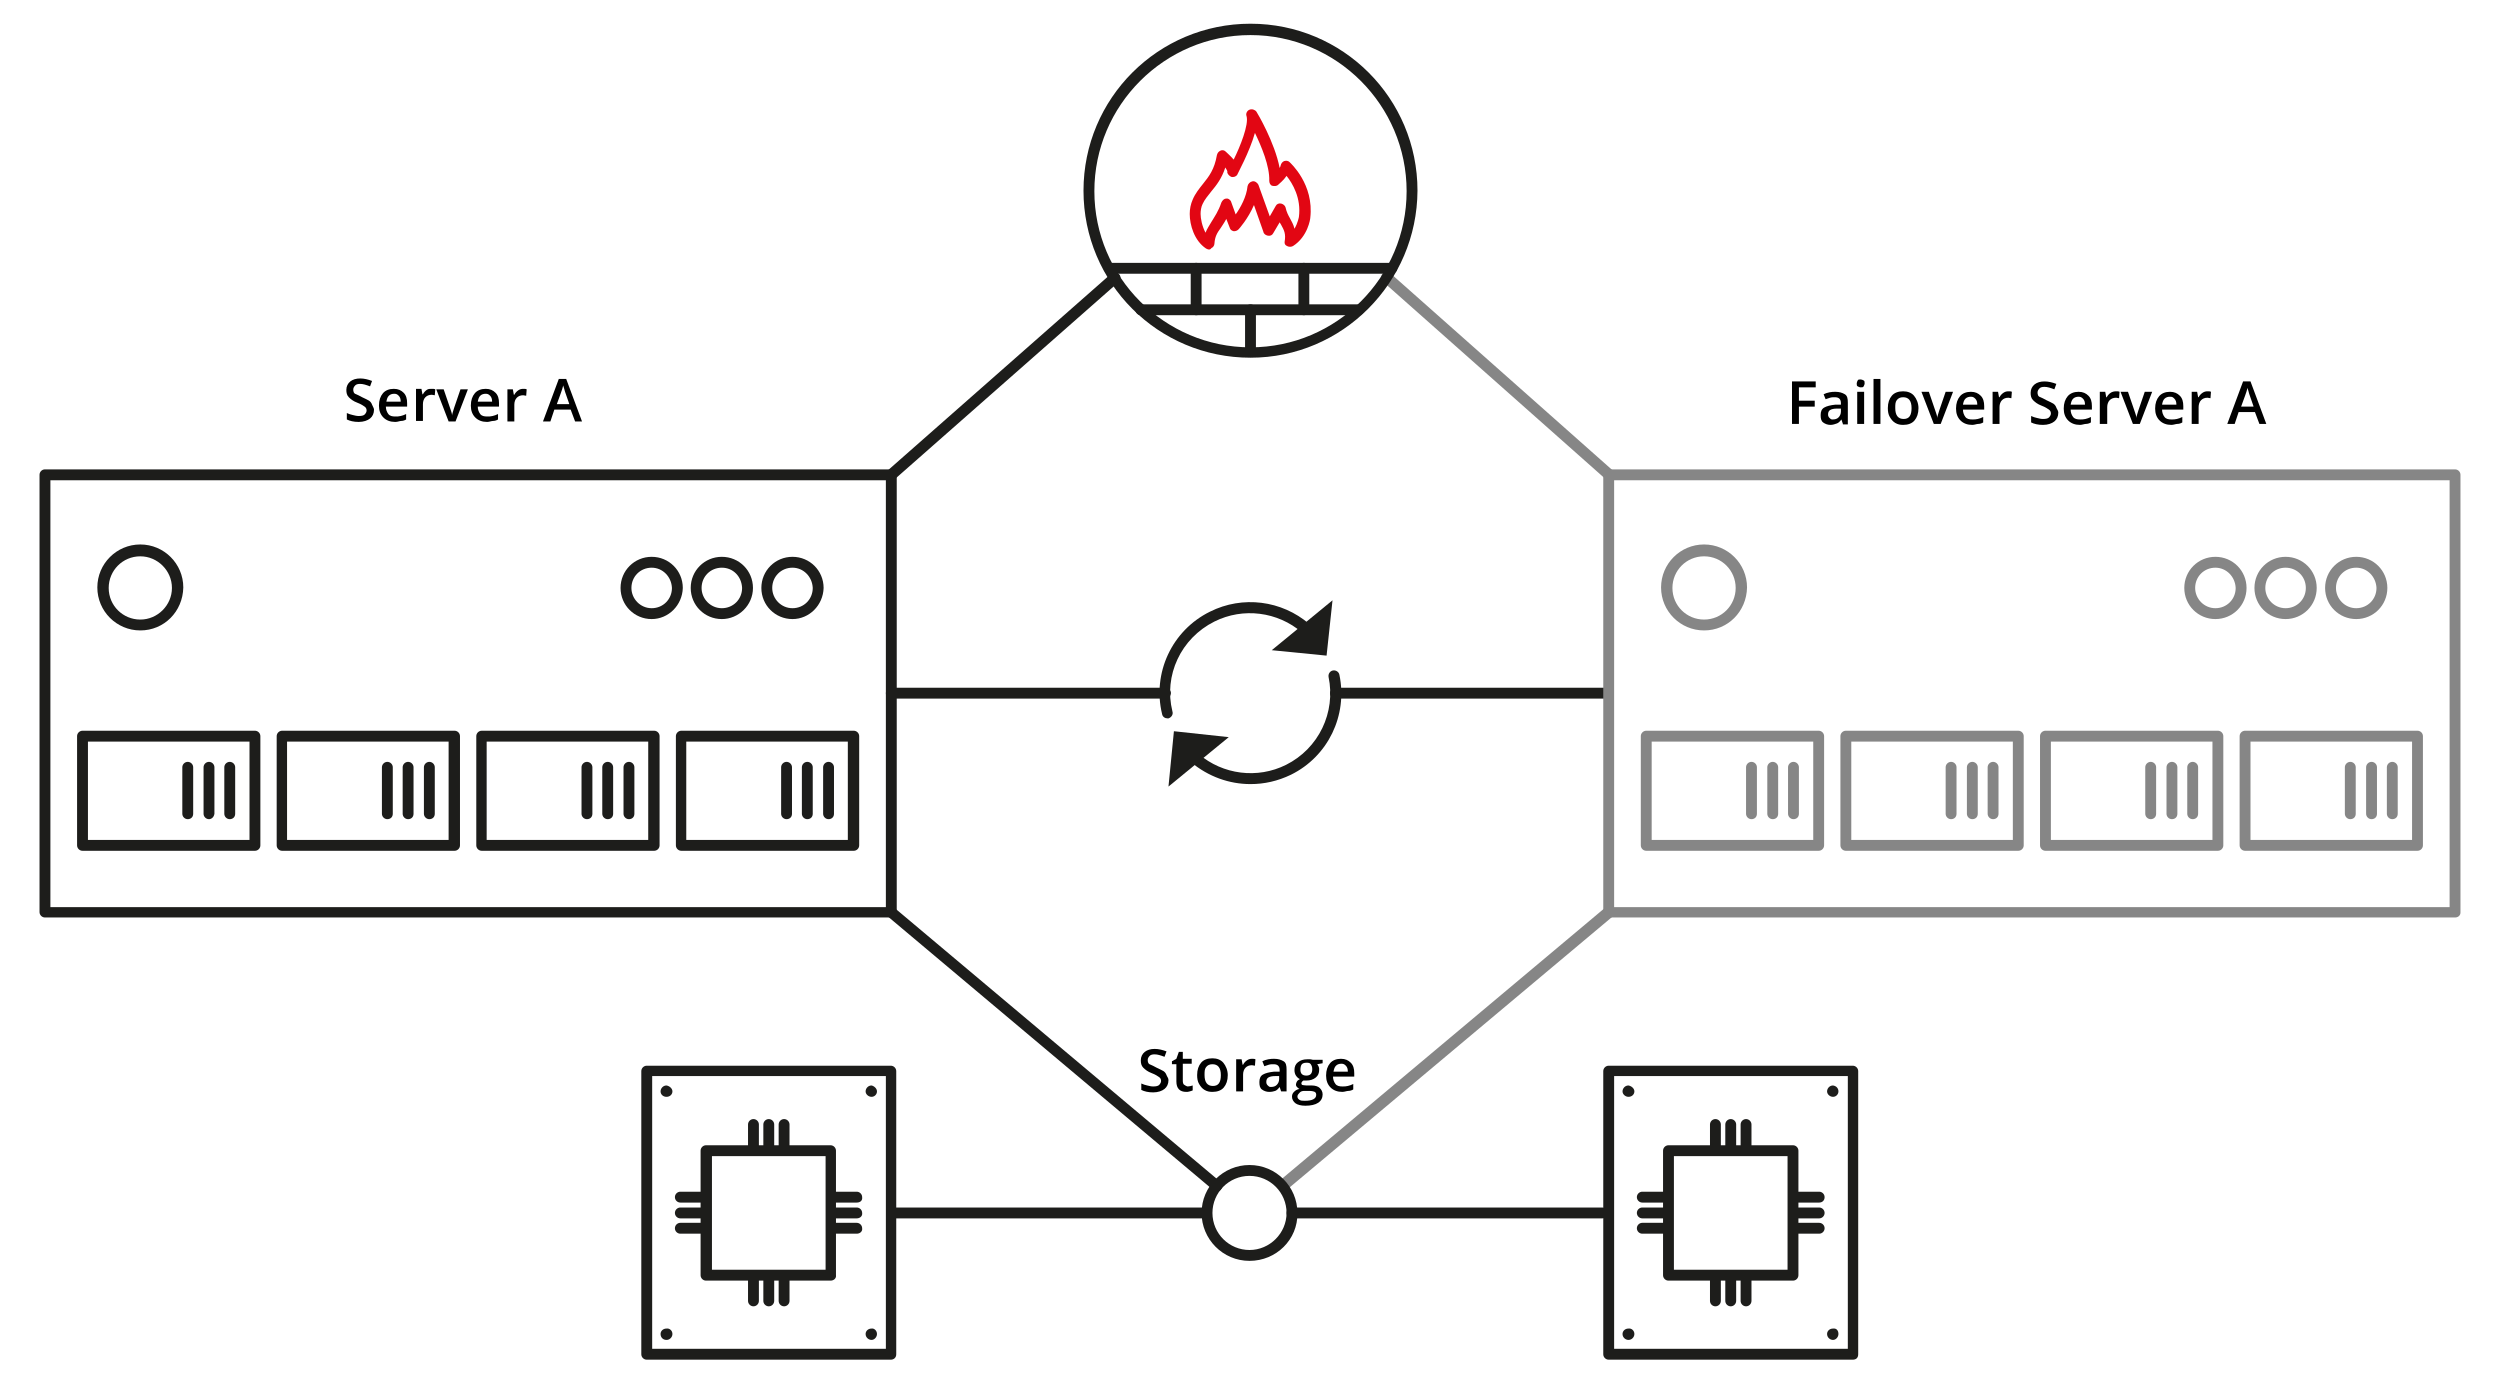 <?xml version="1.0" encoding="utf-8"?>
<!-- Generator: Adobe Illustrator 22.0.0, SVG Export Plug-In . SVG Version: 6.00 Build 0)  -->
<svg version="1.1" id="Ebene_1" xmlns="http://www.w3.org/2000/svg" xmlns:xlink="http://www.w3.org/1999/xlink" x="0px" y="0px"
	 viewBox="0 0 506 280.1" style="enable-background:new 0 0 506 280.1;" xml:space="preserve">
<style type="text/css">
	.st0{fill:#868686;}
	.st1{fill:#1D1D1B;}
	.st2{fill:#E20613;}
	.st3{fill:none;}
	.st4{enable-background:new    ;}
</style>
<g>
	<g>
		<path class="st0" d="M476.9,125.3c-3.5,0-6.3-2.8-6.3-6.3s2.8-6.3,6.3-6.3s6.3,2.8,6.3,6.3C483.2,122.5,480.4,125.3,476.9,125.3
			 M476.9,114.9c-2.3,0-4.1,1.8-4.1,4.1c0,2.2,1.8,4.1,4.1,4.1c2.3,0,4.1-1.8,4.1-4.1C480.9,116.7,479.1,114.9,476.9,114.9"/>
	</g>
	<g>
		<path class="st0" d="M480,165.8c-0.6,0-1.1-0.5-1.1-1.1v-9.4c0-0.6,0.5-1.1,1.1-1.1s1.1,0.5,1.1,1.1v9.4
			C481.1,165.4,480.6,165.8,480,165.8"/>
	</g>
	<g>
		<path class="st0" d="M475.7,165.8c-0.6,0-1.1-0.5-1.1-1.1v-9.4c0-0.6,0.5-1.1,1.1-1.1s1.1,0.5,1.1,1.1v9.4
			C476.8,165.4,476.3,165.8,475.7,165.8"/>
	</g>
	<g>
		<path class="st0" d="M484.2,165.8c-0.6,0-1.1-0.5-1.1-1.1v-9.4c0-0.6,0.5-1.1,1.1-1.1s1.1,0.5,1.1,1.1v9.4
			C485.3,165.4,484.8,165.8,484.2,165.8"/>
	</g>
	<g>
		<path class="st0" d="M325.6,97.2c-0.3,0-0.5-0.1-0.7-0.3l-45-39.9c-0.4-0.4-0.5-1.1-0.1-1.6c0.4-0.4,1.1-0.5,1.6-0.1l45,39.9
			c0.4,0.4,0.5,1.1,0.1,1.6C326.2,97,326,97.2,325.6,97.2"/>
	</g>
	<g>
		<path class="st1" d="M180.4,97.2c-0.3,0-0.6-0.1-0.8-0.4c-0.4-0.4-0.4-1.1,0.1-1.6l45.2-39.8c0.4-0.4,1.1-0.4,1.6,0.1
			c0.4,0.4,0.4,1.1-0.1,1.6l-45.2,39.8C180.9,97.1,180.6,97.2,180.4,97.2"/>
	</g>
	<g>
		<path class="st1" d="M253.1,72.4c-18.7,0-33.8-15.1-33.8-33.8s15.1-33.8,33.8-33.8s33.8,15.1,33.8,33.8
			C286.8,57.2,271.7,72.4,253.1,72.4 M253.1,7.1c-17.4,0-31.6,14.2-31.6,31.6s14.2,31.6,31.6,31.6s31.6-14.2,31.6-31.6
			S270.5,7.1,253.1,7.1"/>
	</g>
	<g>
		<path class="st2" d="M244.7,50.5c-0.2,0-0.4-0.1-0.6-0.2c-2.4-1.6-3.3-4.8-3.3-7c0-1,0.2-2,0.6-2.9c0.5-1.2,1.3-2.2,2.1-3.2
			c1.2-1.5,2.3-2.9,2.8-5.8c0.1-0.4,0.3-0.7,0.7-0.9c0.4-0.2,0.8-0.1,1.1,0.2c0.2,0.2,0.9,0.8,1.6,1.6c1.3-2.6,3.1-7.1,2.6-8.8
			c-0.2-0.5,0.1-1.1,0.6-1.3c0.5-0.2,1.1,0,1.4,0.4c0.2,0.3,3.7,6.2,4.7,11.4c0.1-0.2,0.2-0.4,0.2-0.5c0.1-0.4,0.3-0.7,0.7-0.9
			c0.4-0.1,0.8-0.1,1.1,0.2c0.2,0.2,5,4.5,4.2,11.3c0,0.2-0.5,3.8-3.5,5.7c-0.4,0.2-0.8,0.2-1.2,0S260,49.4,260,49
			c0.3-1.7-0.1-2.4-0.7-3.5c-0.1-0.2-0.2-0.3-0.3-0.5l-1.3,2.2c-0.2,0.4-0.6,0.6-1.1,0.5c-0.4-0.1-0.8-0.3-0.9-0.8l-1.9-5.4
			c-1.2,2.8-3,4.8-3.1,4.9c-0.3,0.3-0.6,0.4-1,0.4c-0.4-0.1-0.7-0.3-0.8-0.7l-0.7-1.8c-0.4,0.8-0.8,1.3-1.1,1.8
			c-0.8,1.1-1.2,1.8-1.3,3.2c0,0.4-0.3,0.8-0.6,0.9C245,50.5,244.8,50.5,244.7,50.5 M248,33.9c-0.7,2.2-1.8,3.6-2.8,4.8
			c-0.7,0.9-1.4,1.7-1.8,2.6c-0.3,0.6-0.4,1.4-0.4,2c0,0.9,0.3,2.5,1,3.8c0.3-0.8,0.8-1.5,1.2-2.2c0.6-1,1.4-2.1,2-3.9
			c0.2-0.4,0.5-0.8,1-0.8c0.4-0.1,0.9,0.3,1,0.7l0.9,2.5c1-1.4,2.2-3.6,2.4-5.7c0.1-0.5,0.5-0.9,1-1s1,0.3,1.2,0.7l2.3,6.4l1.2-2.1
			c0.2-0.4,0.6-0.6,1.1-0.5c0.4,0.1,0.8,0.4,0.9,0.8c0.2,0.9,0.5,1.5,0.9,2.2c0.3,0.6,0.7,1.2,0.9,2.1c0.7-1.2,0.9-2.4,0.9-2.4
			c0.5-3.8-1.3-6.8-2.5-8.3c-0.6,0.9-1.5,1.6-1.7,1.8c-0.3,0.3-0.8,0.3-1.2,0.2s-0.6-0.6-0.6-1c0.1-3-1.6-7-2.9-9.7
			c-1.1,3.9-3.6,8.4-3.6,8.5c-0.3,0.4-0.8,0.5-1.2,0.4c-0.4-0.2-0.8-0.6-0.8-1C248.5,34.6,248.2,34.3,248,33.9"/>
	</g>
	<g>
		<path class="st1" d="M281.7,55.4h-57.2c-0.6,0-1.1-0.5-1.1-1.1s0.5-1.1,1.1-1.1h57.2c0.6,0,1.1,0.5,1.1,1.1
			C282.8,54.9,282.3,55.4,281.7,55.4"/>
	</g>
	<g>
		<path class="st1" d="M275,63.8h-44.1c-0.6,0-1.1-0.5-1.1-1.1s0.5-1.1,1.1-1.1H275c0.6,0,1.1,0.5,1.1,1.1S275.6,63.8,275,63.8"/>
	</g>
	<g>
		<path class="st1" d="M253.1,72.2c-0.6,0-1.1-0.5-1.1-1.1v-8.4c0-0.6,0.5-1.1,1.1-1.1s1.1,0.5,1.1,1.1v8.4
			C254.1,71.7,253.6,72.2,253.1,72.2"/>
	</g>
	<g>
		<path class="st1" d="M242.1,63.8c-0.6,0-1.1-0.5-1.1-1.1v-8.4c0-0.6,0.5-1.1,1.1-1.1s1.1,0.5,1.1,1.1v8.4
			C243.3,63.3,242.8,63.8,242.1,63.8"/>
	</g>
	<g>
		<path class="st1" d="M263.9,63.8c-0.6,0-1.1-0.5-1.1-1.1v-8.4c0-0.6,0.5-1.1,1.1-1.1s1.1,0.5,1.1,1.1v8.4
			C265,63.3,264.5,63.8,263.9,63.8"/>
	</g>
	<g>
		<path class="st1" d="M236.3,145.4c-0.5,0-1-0.3-1.1-0.9c-2-8.3,2-16.9,9.7-20.7c6.6-3.3,14.5-2.3,20.1,2.5
			c0.5,0.4,0.5,1.1,0.1,1.6c-0.4,0.5-1.1,0.5-1.6,0.1c-4.9-4.2-11.9-5.1-17.7-2.2c-6.8,3.4-10.3,10.9-8.5,18.2
			c0.2,0.6-0.2,1.2-0.8,1.4H236.3"/>
	</g>
	<g>
		<polygon class="st1" points="257.4,131.6 269.7,121.5 268.5,132.7 		"/>
	</g>
	<g>
		<path class="st1" d="M253.1,158.7c-4.3,0-8.5-1.5-12-4.4c-0.5-0.4-0.5-1.1-0.1-1.6s1.1-0.5,1.6-0.1c4.9,4.2,11.9,5.1,17.7,2.2
			c6.6-3.3,10.1-10.6,8.6-17.8c-0.1-0.6,0.3-1.2,0.9-1.3s1.2,0.3,1.3,0.9c1.7,8.2-2.3,16.5-9.8,20.2
			C258.6,158.1,255.9,158.7,253.1,158.7"/>
	</g>
	<g>
		<polygon class="st1" points="248.7,149.2 236.5,159.2 237.6,148 		"/>
	</g>
	<g>
		<path class="st1" d="M235.8,141.4h-55.4c-0.6,0-1.1-0.5-1.1-1.1s0.5-1.1,1.1-1.1h55.5c0.6,0,1.1,0.5,1.1,1.1
			C236.9,141,236.5,141.4,235.8,141.4"/>
	</g>
	<g>
		<path class="st1" d="M325.4,141.4h-55.1c-0.6,0-1.1-0.5-1.1-1.1s0.5-1.1,1.1-1.1h55.1c0.6,0,1.1,0.5,1.1,1.1
			C326.5,141,326,141.4,325.4,141.4"/>
	</g>
	<g>
		<path class="st0" d="M496.9,185.7H325.6c-0.6,0-1.1-0.5-1.1-1.1V96.1c0-0.6,0.5-1.1,1.1-1.1h171.3c0.6,0,1.1,0.5,1.1,1.1v88.6
			C498,185.3,497.5,185.7,496.9,185.7 M326.7,183.6h169.1V97.2H326.7V183.6z"/>
	</g>
	<g>
		<path class="st0" d="M344.9,127.6c-4.8,0-8.7-3.9-8.7-8.7c0-4.8,3.9-8.7,8.7-8.7s8.7,3.9,8.7,8.7
			C353.5,123.8,349.7,127.6,344.9,127.6 M344.9,112.6c-3.6,0-6.4,2.9-6.4,6.4c0,3.6,2.9,6.4,6.4,6.4c3.6,0,6.4-2.9,6.4-6.4
			S348.5,112.6,344.9,112.6"/>
	</g>
	<g>
		<path class="st0" d="M448.4,125.3c-3.5,0-6.3-2.8-6.3-6.3s2.8-6.3,6.3-6.3s6.3,2.8,6.3,6.3C454.7,122.5,451.9,125.3,448.4,125.3
			 M448.4,114.9c-2.3,0-4.1,1.8-4.1,4.1c0,2.2,1.8,4.1,4.1,4.1c2.3,0,4.1-1.8,4.1-4.1C452.4,116.7,450.6,114.9,448.4,114.9"/>
	</g>
	<g>
		<path class="st0" d="M462.6,125.3c-3.5,0-6.3-2.8-6.3-6.3s2.8-6.3,6.3-6.3s6.3,2.8,6.3,6.3S466.1,125.3,462.6,125.3 M462.6,114.9
			c-2.3,0-4.1,1.8-4.1,4.1c0,2.2,1.8,4.1,4.1,4.1c2.3,0,4.1-1.8,4.1-4.1C466.7,116.7,464.9,114.9,462.6,114.9"/>
	</g>
	<g>
		<path class="st0" d="M368.1,172.2h-34.9c-0.6,0-1.1-0.5-1.1-1.1V149c0-0.6,0.5-1.1,1.1-1.1h34.9c0.6,0,1.1,0.5,1.1,1.1v22.1
			C369.2,171.7,368.7,172.2,368.1,172.2 M334.3,170H367v-19.9h-32.7V170z"/>
	</g>
	<g>
		<path class="st0" d="M358.8,165.8c-0.6,0-1.1-0.5-1.1-1.1v-9.4c0-0.6,0.5-1.1,1.1-1.1s1.1,0.5,1.1,1.1v9.4
			C359.9,165.4,359.4,165.8,358.8,165.8"/>
	</g>
	<g>
		<path class="st0" d="M354.5,165.8c-0.6,0-1.1-0.5-1.1-1.1v-9.4c0-0.6,0.5-1.1,1.1-1.1s1.1,0.5,1.1,1.1v9.4
			C355.6,165.4,355.1,165.8,354.5,165.8"/>
	</g>
	<g>
		<path class="st0" d="M363,165.8c-0.6,0-1.1-0.5-1.1-1.1v-9.4c0-0.6,0.5-1.1,1.1-1.1s1.1,0.5,1.1,1.1v9.4
			C364.1,165.4,363.6,165.8,363,165.8"/>
	</g>
	<g>
		<path class="st0" d="M408.5,172.2h-34.9c-0.6,0-1.1-0.5-1.1-1.1V149c0-0.6,0.5-1.1,1.1-1.1h34.9c0.6,0,1.1,0.5,1.1,1.1v22.1
			C409.6,171.7,409.1,172.2,408.5,172.2 M374.7,170h32.7v-19.9h-32.7V170z"/>
	</g>
	<g>
		<path class="st0" d="M399.2,165.8c-0.6,0-1.1-0.5-1.1-1.1v-9.4c0-0.6,0.5-1.1,1.1-1.1s1.1,0.5,1.1,1.1v9.4
			C400.3,165.4,399.8,165.8,399.2,165.8"/>
	</g>
	<g>
		<path class="st0" d="M394.9,165.8c-0.6,0-1.1-0.5-1.1-1.1v-9.4c0-0.6,0.5-1.1,1.1-1.1s1.1,0.5,1.1,1.1v9.4
			C396,165.4,395.5,165.8,394.9,165.8"/>
	</g>
	<g>
		<path class="st0" d="M403.4,165.8c-0.6,0-1.1-0.5-1.1-1.1v-9.4c0-0.6,0.5-1.1,1.1-1.1s1.1,0.5,1.1,1.1v9.4
			C404.5,165.4,404,165.8,403.4,165.8"/>
	</g>
	<g>
		<path class="st0" d="M448.9,172.2H414c-0.6,0-1.1-0.5-1.1-1.1V149c0-0.6,0.5-1.1,1.1-1.1h34.9c0.6,0,1.1,0.5,1.1,1.1v22.1
			C450,171.7,449.5,172.2,448.9,172.2 M415.1,170h32.7v-19.9h-32.7V170z"/>
	</g>
	<g>
		<path class="st0" d="M439.6,165.8c-0.6,0-1.1-0.5-1.1-1.1v-9.4c0-0.6,0.5-1.1,1.1-1.1s1.1,0.5,1.1,1.1v9.4
			C440.7,165.4,440.2,165.8,439.6,165.8"/>
	</g>
	<g>
		<path class="st0" d="M435.3,165.8c-0.6,0-1.1-0.5-1.1-1.1v-9.4c0-0.6,0.5-1.1,1.1-1.1s1.1,0.5,1.1,1.1v9.4
			C436.4,165.4,435.9,165.8,435.3,165.8"/>
	</g>
	<g>
		<path class="st0" d="M443.8,165.8c-0.6,0-1.1-0.5-1.1-1.1v-9.4c0-0.6,0.5-1.1,1.1-1.1s1.1,0.5,1.1,1.1v9.4
			C444.9,165.4,444.4,165.8,443.8,165.8"/>
	</g>
	<g>
		<path class="st0" d="M489.3,172.2h-34.9c-0.6,0-1.1-0.5-1.1-1.1V149c0-0.6,0.5-1.1,1.1-1.1h34.9c0.6,0,1.1,0.5,1.1,1.1v22.1
			C490.4,171.7,489.9,172.2,489.3,172.2 M455.5,170h32.7v-19.9h-32.7V170z"/>
	</g>
	<g>
		<path class="st1" d="M180.4,185.7H9.1c-0.6,0-1.1-0.5-1.1-1.1V96.1C8,95.5,8.5,95,9.1,95h171.5c0.6,0,0.9,0.5,0.9,1.1
			s-0.3,1.1-0.9,1.1H10.2v86.4h169.1V97.2l1.1-2.2c0.6,0,1.1,0.5,1.1,1.1v88.6C181.5,185.3,181,185.7,180.4,185.7"/>
	</g>
	<g>
		<path class="st1" d="M28.4,127.6c-4.8,0-8.7-3.9-8.7-8.7c0-4.8,3.9-8.7,8.7-8.7s8.7,3.9,8.7,8.7C37,123.8,33.2,127.6,28.4,127.6
			 M28.4,112.6c-3.6,0-6.4,2.9-6.4,6.4c0,3.6,2.9,6.4,6.4,6.4s6.4-2.9,6.4-6.4S31.9,112.6,28.4,112.6"/>
	</g>
	<g>
		<path class="st1" d="M131.9,125.3c-3.5,0-6.3-2.8-6.3-6.3s2.8-6.3,6.3-6.3s6.3,2.8,6.3,6.3C138.1,122.5,135.3,125.3,131.9,125.3
			 M131.9,114.9c-2.3,0-4.1,1.8-4.1,4.1c0,2.2,1.8,4.1,4.1,4.1s4.1-1.8,4.1-4.1C135.9,116.7,134.1,114.9,131.9,114.9"/>
	</g>
	<g>
		<path class="st1" d="M146.1,125.3c-3.5,0-6.3-2.8-6.3-6.3s2.8-6.3,6.3-6.3s6.3,2.8,6.3,6.3C152.4,122.5,149.5,125.3,146.1,125.3
			 M146.1,114.9c-2.3,0-4.1,1.8-4.1,4.1c0,2.2,1.8,4.1,4.1,4.1s4.1-1.8,4.1-4.1C150.1,116.7,148.4,114.9,146.1,114.9"/>
	</g>
	<g>
		<path class="st1" d="M160.4,125.3c-3.5,0-6.3-2.8-6.3-6.3s2.8-6.3,6.3-6.3s6.3,2.8,6.3,6.3C166.6,122.5,163.8,125.3,160.4,125.3
			 M160.4,114.9c-2.3,0-4.1,1.8-4.1,4.1c0,2.2,1.8,4.1,4.1,4.1s4.1-1.8,4.1-4.1C164.4,116.7,162.6,114.9,160.4,114.9"/>
	</g>
	<g>
		<path class="st1" d="M51.6,172.2H16.7c-0.6,0-1.1-0.5-1.1-1.1V149c0-0.6,0.5-1.1,1.1-1.1h34.9c0.6,0,1.1,0.5,1.1,1.1v22.1
			C52.7,171.7,52.2,172.2,51.6,172.2 M17.8,170h32.7v-19.9H17.8V170z"/>
	</g>
	<g>
		<path class="st1" d="M42.3,165.8c-0.6,0-1.1-0.5-1.1-1.1v-9.4c0-0.6,0.5-1.1,1.1-1.1s1.1,0.5,1.1,1.1v9.4
			C43.3,165.4,42.8,165.8,42.3,165.8"/>
	</g>
	<g>
		<path class="st1" d="M38,165.8c-0.6,0-1.1-0.5-1.1-1.1v-9.4c0-0.6,0.5-1.1,1.1-1.1s1.1,0.5,1.1,1.1v9.4
			C39.1,165.4,38.6,165.8,38,165.8"/>
	</g>
	<g>
		<path class="st1" d="M46.5,165.8c-0.6,0-1.1-0.5-1.1-1.1v-9.4c0-0.6,0.5-1.1,1.1-1.1s1.1,0.5,1.1,1.1v9.4
			C47.6,165.4,47.1,165.8,46.5,165.8"/>
	</g>
	<g>
		<path class="st1" d="M92,172.2H57.1c-0.6,0-1.1-0.5-1.1-1.1V149c0-0.6,0.5-1.1,1.1-1.1H92c0.6,0,1.1,0.5,1.1,1.1v22.1
			C93.1,171.7,92.6,172.2,92,172.2 M58.1,170h32.7v-19.9H58.1V170z"/>
	</g>
	<g>
		<path class="st1" d="M82.6,165.8c-0.6,0-1.1-0.5-1.1-1.1v-9.4c0-0.6,0.5-1.1,1.1-1.1s1.1,0.5,1.1,1.1v9.4
			C83.7,165.4,83.2,165.8,82.6,165.8"/>
	</g>
	<g>
		<path class="st1" d="M78.4,165.8c-0.6,0-1.1-0.5-1.1-1.1v-9.4c0-0.6,0.5-1.1,1.1-1.1s1.1,0.5,1.1,1.1v9.4
			C79.5,165.4,79,165.8,78.4,165.8"/>
	</g>
	<g>
		<path class="st1" d="M86.9,165.8c-0.6,0-1.1-0.5-1.1-1.1v-9.4c0-0.6,0.5-1.1,1.1-1.1s1.1,0.5,1.1,1.1v9.4
			C88,165.4,87.5,165.8,86.9,165.8"/>
	</g>
	<g>
		<path class="st1" d="M132.4,172.2H97.5c-0.6,0-1.1-0.5-1.1-1.1V149c0-0.6,0.5-1.1,1.1-1.1h34.9c0.6,0,1.1,0.5,1.1,1.1v22.1
			C133.5,171.7,133,172.2,132.4,172.2 M98.5,170h32.7v-19.9H98.5V170z"/>
	</g>
	<g>
		<path class="st1" d="M123,165.8c-0.6,0-1.1-0.5-1.1-1.1v-9.4c0-0.6,0.5-1.1,1.1-1.1s1.1,0.5,1.1,1.1v9.4
			C124.1,165.4,123.6,165.8,123,165.8"/>
	</g>
	<g>
		<path class="st1" d="M118.8,165.8c-0.6,0-1.1-0.5-1.1-1.1v-9.4c0-0.6,0.5-1.1,1.1-1.1s1.1,0.5,1.1,1.1v9.4
			C119.9,165.4,119.4,165.8,118.8,165.8"/>
	</g>
	<g>
		<path class="st1" d="M127.3,165.8c-0.6,0-1.1-0.5-1.1-1.1v-9.4c0-0.6,0.5-1.1,1.1-1.1s1.1,0.5,1.1,1.1v9.4
			C128.4,165.4,127.9,165.8,127.3,165.8"/>
	</g>
	<g>
		<path class="st1" d="M159.2,165.8c-0.6,0-1.1-0.5-1.1-1.1v-9.4c0-0.6,0.5-1.1,1.1-1.1s1.1,0.5,1.1,1.1v9.4
			C160.3,165.4,159.8,165.8,159.2,165.8"/>
	</g>
	<g>
		<path class="st1" d="M172.8,172.2h-34.9c-0.6,0-1.1-0.5-1.1-1.1V149c0-0.6,0.5-1.1,1.1-1.1h34.9c0.6,0,1.1,0.5,1.1,1.1v22.1
			C173.9,171.7,173.4,172.2,172.8,172.2 M138.9,170h32.7v-19.9h-32.7V170z"/>
	</g>
	<g>
		<path class="st1" d="M163.4,165.8c-0.6,0-1.1-0.5-1.1-1.1v-9.4c0-0.6,0.5-1.1,1.1-1.1s1.1,0.5,1.1,1.1v9.4
			C164.5,165.4,164,165.8,163.4,165.8"/>
	</g>
	<g>
		<path class="st1" d="M167.7,165.8c-0.6,0-1.1-0.5-1.1-1.1v-9.4c0-0.6,0.5-1.1,1.1-1.1s1.1,0.5,1.1,1.1v9.4
			C168.8,165.4,168.3,165.8,167.7,165.8"/>
	</g>
	<g>
		<path class="st1" d="M246.3,241.2c-0.3,0-0.5-0.1-0.7-0.3l-65.9-55.4c-0.5-0.4-0.5-1.1-0.2-1.6c0.4-0.5,1.1-0.5,1.6-0.1l65.9,55.4
			c0.5,0.4,0.5,1.1,0.1,1.6C246.9,241,246.6,241.2,246.3,241.2"/>
	</g>
	<g>
		<path class="st0" d="M260,240.8c-0.3,0-0.6-0.1-0.9-0.4c-0.4-0.5-0.3-1.1,0.1-1.6l65.7-55.1c0.5-0.4,1.1-0.3,1.6,0.2
			c0.4,0.5,0.3,1.1-0.1,1.6l-65.7,55.1C260.5,240.7,260.2,240.8,260,240.8"/>
	</g>
	<g>
		<path class="st1" d="M375,275.2h-49.4c-0.6,0-1.1-0.5-1.1-1.1v-57.3c0-0.6,0.5-1.1,1.1-1.1H375c0.6,0,1.1,0.5,1.1,1.1v57.3
			C376.1,274.8,375.7,275.2,375,275.2 M326.7,273H374v-55.2h-47.3V273z"/>
	</g>
	<g>
		<path class="st1" d="M350.3,233.6c-0.6,0-1.1-0.5-1.1-1.1v-4.9c0-0.6,0.5-1.1,1.1-1.1s1.1,0.5,1.1,1.1v4.9
			C351.4,233.1,350.9,233.6,350.3,233.6"/>
	</g>
	<g>
		<path class="st1" d="M347.2,233.6c-0.6,0-1.1-0.5-1.1-1.1v-4.9c0-0.6,0.5-1.1,1.1-1.1s1.1,0.5,1.1,1.1v4.9
			C348.3,233.1,347.8,233.6,347.2,233.6"/>
	</g>
	<g>
		<path class="st1" d="M353.4,233.6c-0.6,0-1.1-0.5-1.1-1.1v-4.9c0-0.6,0.5-1.1,1.1-1.1s1.1,0.5,1.1,1.1v4.9
			C354.5,233.1,354,233.6,353.4,233.6"/>
	</g>
	<g>
		<path class="st1" d="M350.3,264.4c-0.6,0-1.1-0.5-1.1-1.1v-4.9c0-0.6,0.5-1.1,1.1-1.1s1.1,0.5,1.1,1.1v4.9
			C351.4,263.9,350.9,264.4,350.3,264.4"/>
	</g>
	<g>
		<path class="st1" d="M347.2,264.4c-0.6,0-1.1-0.5-1.1-1.1v-4.9c0-0.6,0.5-1.1,1.1-1.1s1.1,0.5,1.1,1.1v4.9
			C348.3,263.9,347.8,264.4,347.2,264.4"/>
	</g>
	<g>
		<path class="st1" d="M353.4,264.4c-0.6,0-1.1-0.5-1.1-1.1v-4.9c0-0.6,0.5-1.1,1.1-1.1s1.1,0.5,1.1,1.1v4.9
			C354.5,263.9,354,264.4,353.4,264.4"/>
	</g>
	<g>
		<path class="st1" d="M337.4,246.6h-5c-0.6,0-1.1-0.5-1.1-1.1s0.5-1.1,1.1-1.1h5c0.6,0,1.1,0.5,1.1,1.1S338,246.6,337.4,246.6"/>
	</g>
	<g>
		<path class="st1" d="M337.4,249.7h-5c-0.6,0-1.1-0.5-1.1-1.1s0.5-1.1,1.1-1.1h5c0.6,0,1.1,0.5,1.1,1.1S338,249.7,337.4,249.7"/>
	</g>
	<g>
		<path class="st1" d="M337.4,243.4h-5c-0.6,0-1.1-0.5-1.1-1.1s0.5-1.1,1.1-1.1h5c0.6,0,1.1,0.5,1.1,1.1
			C338.4,243,338,243.4,337.4,243.4"/>
	</g>
	<g>
		<path class="st1" d="M368.2,246.6h-5c-0.6,0-1.1-0.5-1.1-1.1s0.5-1.1,1.1-1.1h5c0.6,0,1.1,0.5,1.1,1.1S368.8,246.6,368.2,246.6"/>
	</g>
	<g>
		<path class="st1" d="M368.2,249.7h-5c-0.6,0-1.1-0.5-1.1-1.1s0.5-1.1,1.1-1.1h5c0.6,0,1.1,0.5,1.1,1.1S368.8,249.7,368.2,249.7"/>
	</g>
	<g>
		<path class="st1" d="M368.2,243.4h-5c-0.6,0-1.1-0.5-1.1-1.1s0.5-1.1,1.1-1.1h5c0.6,0,1.1,0.5,1.1,1.1
			C369.3,243,368.8,243.4,368.2,243.4"/>
	</g>
	<g>
		<path class="st1" d="M362.9,259.2h-25.2c-0.6,0-1.1-0.5-1.1-1.1v-25.2c0-0.6,0.5-1.1,1.1-1.1h25.2c0.6,0,1.1,0.5,1.1,1.1v25.2
			C364,258.7,363.5,259.2,362.9,259.2 M338.8,257h23v-23h-23V257z"/>
	</g>
	<g>
		<path class="st1" d="M330.8,220.9c0,0.6-0.5,1.1-1.2,1.1c-0.6,0-1.2-0.5-1.2-1.1s0.5-1.2,1.2-1.2
			C330.2,219.8,330.8,220.3,330.8,220.9"/>
	</g>
	<g>
		<path class="st1" d="M372.1,220.9c0,0.6-0.5,1.1-1.1,1.1s-1.2-0.5-1.2-1.1s0.5-1.2,1.2-1.2C371.7,219.8,372.1,220.3,372.1,220.9"
			/>
	</g>
	<g>
		<path class="st1" d="M330.8,270c0,0.6-0.5,1.2-1.2,1.2c-0.6,0-1.2-0.5-1.2-1.2c0-0.6,0.5-1.1,1.2-1.1
			C330.2,268.8,330.8,269.3,330.8,270"/>
	</g>
	<g>
		<path class="st1" d="M372.1,270c0,0.6-0.5,1.2-1.1,1.2s-1.2-0.5-1.2-1.2c0-0.6,0.5-1.1,1.2-1.1C371.7,268.8,372.1,269.3,372.1,270
			"/>
	</g>
	<g>
		<path class="st1" d="M252.9,255.2c-5.4,0-9.7-4.4-9.7-9.7c0-5.4,4.4-9.7,9.7-9.7c5.4,0,9.7,4.4,9.7,9.7
			C262.7,250.9,258.3,255.2,252.9,255.2 M252.9,238c-4.2,0-7.5,3.4-7.5,7.5c0,4.2,3.4,7.5,7.5,7.5s7.5-3.4,7.5-7.5
			S257.1,238,252.9,238"/>
	</g>
	<g>
		<path class="st1" d="M243.1,246.6h-62.4c-0.6,0-1.1-0.5-1.1-1.1s0.5-1.1,1.1-1.1h62.4c0.6,0,1.1,0.5,1.1,1.1
			C244.2,246.1,243.7,246.6,243.1,246.6"/>
	</g>
	<g>
		<path class="st1" d="M261.5,246.6c-0.6,0-1.1-0.5-1.1-1.1s0.5-1.1,1.1-1.1h62.8c0.6,0,1.1,0.5,1.1,1.1s-0.5,1.1-1.1,1.1H261.5z"/>
	</g>
	<g>
		<path class="st1" d="M180.3,275.2h-49.4c-0.6,0-1.1-0.5-1.1-1.1v-57.3c0-0.6,0.5-1.1,1.1-1.1h49.4c0.6,0,1.1,0.5,1.1,1.1v57.3
			C181.4,274.8,180.9,275.2,180.3,275.2 M132,273h47.3v-55.2H132V273L132,273z"/>
	</g>
	<g>
		<path class="st1" d="M155.6,233.6c-0.6,0-1.1-0.5-1.1-1.1v-4.9c0-0.6,0.5-1.1,1.1-1.1s1.1,0.5,1.1,1.1v4.9
			C156.7,233.1,156.2,233.6,155.6,233.6"/>
	</g>
	<g>
		<path class="st1" d="M152.5,233.6c-0.6,0-1.1-0.5-1.1-1.1v-4.9c0-0.6,0.5-1.1,1.1-1.1s1.1,0.5,1.1,1.1v4.9
			C153.6,233.1,153.1,233.6,152.5,233.6"/>
	</g>
	<g>
		<path class="st1" d="M158.7,233.6c-0.6,0-1.1-0.5-1.1-1.1v-4.9c0-0.6,0.5-1.1,1.1-1.1s1.1,0.5,1.1,1.1v4.9
			C159.8,233.1,159.3,233.6,158.7,233.6"/>
	</g>
	<g>
		<path class="st1" d="M155.6,264.4c-0.6,0-1.1-0.5-1.1-1.1v-4.9c0-0.6,0.5-1.1,1.1-1.1s1.1,0.5,1.1,1.1v4.9
			C156.7,263.9,156.2,264.4,155.6,264.4"/>
	</g>
	<g>
		<path class="st1" d="M152.5,264.4c-0.6,0-1.1-0.5-1.1-1.1v-4.9c0-0.6,0.5-1.1,1.1-1.1s1.1,0.5,1.1,1.1v4.9
			C153.6,263.9,153.1,264.4,152.5,264.4"/>
	</g>
	<g>
		<path class="st1" d="M158.7,264.4c-0.6,0-1.1-0.5-1.1-1.1v-4.9c0-0.6,0.5-1.1,1.1-1.1s1.1,0.5,1.1,1.1v4.9
			C159.8,263.9,159.3,264.4,158.7,264.4"/>
	</g>
	<g>
		<path class="st1" d="M142.7,246.6h-5c-0.6,0-1.1-0.5-1.1-1.1s0.5-1.1,1.1-1.1h5c0.6,0,1.1,0.5,1.1,1.1S143.3,246.6,142.7,246.6"/>
	</g>
	<g>
		<path class="st1" d="M142.7,249.7h-5c-0.6,0-1.1-0.5-1.1-1.1s0.5-1.1,1.1-1.1h5c0.6,0,1.1,0.5,1.1,1.1S143.3,249.7,142.7,249.7"/>
	</g>
	<g>
		<path class="st1" d="M142.7,243.4h-5c-0.6,0-1.1-0.5-1.1-1.1s0.5-1.1,1.1-1.1h5c0.6,0,1.1,0.5,1.1,1.1
			C143.8,243,143.3,243.4,142.7,243.4"/>
	</g>
	<g>
		<path class="st1" d="M173.4,246.6h-5c-0.6,0-1.1-0.5-1.1-1.1s0.5-1.1,1.1-1.1h5c0.6,0,1.1,0.5,1.1,1.1
			C174.6,246.1,174.1,246.6,173.4,246.6"/>
	</g>
	<g>
		<path class="st1" d="M173.4,249.7h-5c-0.6,0-1.1-0.5-1.1-1.1s0.5-1.1,1.1-1.1h5c0.6,0,1.1,0.5,1.1,1.1
			C174.6,249.2,174.1,249.7,173.4,249.7"/>
	</g>
	<g>
		<path class="st1" d="M173.4,243.4h-5c-0.6,0-1.1-0.5-1.1-1.1s0.5-1.1,1.1-1.1h5c0.6,0,1.1,0.5,1.1,1.1
			C174.6,243,174.1,243.4,173.4,243.4"/>
	</g>
	<g>
		<path class="st1" d="M168.1,259.2h-25.2c-0.6,0-1.1-0.5-1.1-1.1v-25.2c0-0.6,0.5-1.1,1.1-1.1h25.2c0.6,0,1.1,0.5,1.1,1.1v25.2
			C169.3,258.7,168.8,259.2,168.1,259.2 M144.1,257h23v-23h-23V257z"/>
	</g>
	<g>
		<path class="st1" d="M136.1,220.9c0,0.6-0.5,1.1-1.2,1.1s-1.2-0.5-1.2-1.1s0.5-1.2,1.2-1.2C135.5,219.8,136.1,220.3,136.1,220.9"
			/>
	</g>
	<g>
		<path class="st1" d="M177.5,220.9c0,0.6-0.5,1.1-1.1,1.1s-1.2-0.5-1.2-1.1s0.5-1.2,1.2-1.2C176.9,219.8,177.5,220.3,177.5,220.9"
			/>
	</g>
	<g>
		<path class="st1" d="M136.1,270c0,0.6-0.5,1.2-1.2,1.2s-1.2-0.5-1.2-1.2c0-0.6,0.5-1.1,1.2-1.1C135.5,268.8,136.1,269.3,136.1,270
			"/>
	</g>
	<g>
		<path class="st1" d="M177.5,270c0,0.6-0.5,1.2-1.1,1.2s-1.2-0.5-1.2-1.2c0-0.6,0.5-1.1,1.2-1.1C176.9,268.8,177.5,269.3,177.5,270
			"/>
	</g>
</g>
<g>
	<rect x="8" y="76.1" class="st3" width="172.7" height="18.3"/>
</g>
<g class="st4">
	<path d="M75.7,82.9c0,0.8-0.3,1.4-0.8,1.8s-1.3,0.7-2.3,0.7s-1.8-0.2-2.4-0.5v-1.3c0.4,0.2,0.8,0.3,1.2,0.4s0.8,0.2,1.2,0.2
		c0.6,0,1-0.1,1.2-0.3s0.4-0.5,0.4-0.8c0-0.3-0.1-0.6-0.4-0.8s-0.7-0.5-1.5-0.8c-0.8-0.3-1.3-0.7-1.7-1.1s-0.5-0.9-0.5-1.5
		c0-0.7,0.3-1.3,0.8-1.7s1.2-0.6,2-0.6c0.8,0,1.6,0.2,2.4,0.5l-0.4,1.1c-0.8-0.3-1.4-0.5-2-0.5c-0.5,0-0.8,0.1-1,0.3
		s-0.4,0.5-0.4,0.8c0,0.2,0,0.4,0.1,0.6s0.2,0.3,0.5,0.4s0.6,0.3,1.2,0.6c0.6,0.3,1.1,0.5,1.4,0.7s0.5,0.5,0.6,0.8
		S75.7,82.6,75.7,82.9z"/>
	<path d="M80,85.4c-1,0-1.8-0.3-2.4-0.9s-0.9-1.4-0.9-2.4c0-1.1,0.3-1.9,0.8-2.5s1.3-0.9,2.2-0.9c0.9,0,1.5,0.3,2,0.8
		s0.7,1.2,0.7,2.1v0.7h-4.3c0,0.6,0.2,1.1,0.5,1.5s0.8,0.5,1.4,0.5c0.4,0,0.7,0,1.1-0.1s0.7-0.2,1.1-0.4v1.1c-0.3,0.2-0.7,0.3-1,0.3
		S80.5,85.4,80,85.4z M79.8,79.7c-0.4,0-0.8,0.1-1.1,0.4s-0.4,0.7-0.5,1.2h2.9c0-0.5-0.1-0.9-0.4-1.2S80.2,79.7,79.8,79.7z"/>
	<path d="M87.4,78.7c0.3,0,0.5,0,0.7,0.1L88,80c-0.2,0-0.4-0.1-0.6-0.1c-0.6,0-1,0.2-1.3,0.5s-0.5,0.8-0.5,1.4v3.4h-1.4v-6.5h1.1
		l0.2,1.1h0.1c0.2-0.4,0.5-0.7,0.8-0.9S87,78.7,87.4,78.7z"/>
	<path d="M90.8,85.3l-2.5-6.5h1.5l1.3,3.8c0.2,0.6,0.4,1.1,0.4,1.5h0c0-0.3,0.2-0.8,0.4-1.5l1.3-3.8h1.5l-2.5,6.5H90.8z"/>
	<path d="M98.6,85.4c-1,0-1.8-0.3-2.4-0.9s-0.9-1.4-0.9-2.4c0-1.1,0.3-1.9,0.8-2.5s1.3-0.9,2.2-0.9c0.9,0,1.5,0.3,2,0.8
		s0.7,1.2,0.7,2.1v0.7h-4.3c0,0.6,0.2,1.1,0.5,1.5s0.8,0.5,1.4,0.5c0.4,0,0.7,0,1.1-0.1s0.7-0.2,1.1-0.4v1.1c-0.3,0.2-0.7,0.3-1,0.3
		S99,85.4,98.6,85.4z M98.3,79.7c-0.4,0-0.8,0.1-1.1,0.4s-0.4,0.7-0.5,1.2h2.9c0-0.5-0.1-0.9-0.4-1.2S98.7,79.7,98.3,79.7z"/>
	<path d="M105.9,78.7c0.3,0,0.5,0,0.7,0.1l-0.1,1.3c-0.2,0-0.4-0.1-0.6-0.1c-0.6,0-1,0.2-1.3,0.5s-0.5,0.8-0.5,1.4v3.4h-1.4v-6.5
		h1.1l0.2,1.1h0.1c0.2-0.4,0.5-0.7,0.8-0.9S105.5,78.7,105.9,78.7z"/>
	<path d="M116.4,85.3l-0.9-2.4h-3.3l-0.8,2.4h-1.5l3.2-8.6h1.5l3.2,8.6H116.4z M115.2,81.7l-0.8-2.3c-0.1-0.2-0.1-0.4-0.2-0.7
		s-0.2-0.6-0.2-0.7c-0.1,0.5-0.3,1-0.5,1.6l-0.8,2.2H115.2z"/>
</g>
<g>
	<rect x="325.2" y="76.7" class="st3" width="172.7" height="18.3"/>
</g>
<g class="st4">
	<path d="M364.1,85.8h-1.4v-8.6h4.8v1.2h-3.4v2.7h3.2v1.2h-3.2V85.8z"/>
	<path d="M373,85.8l-0.3-0.9h0c-0.3,0.4-0.6,0.7-0.9,0.8S371,86,370.5,86c-0.6,0-1.1-0.2-1.5-0.5s-0.5-0.8-0.5-1.5
		c0-0.7,0.2-1.2,0.7-1.5s1.3-0.5,2.3-0.6l1.1,0v-0.3c0-0.4-0.1-0.7-0.3-0.9s-0.5-0.3-0.9-0.3c-0.3,0-0.7,0-1,0.1s-0.6,0.2-0.9,0.3
		l-0.4-1c0.4-0.2,0.7-0.3,1.2-0.4s0.8-0.1,1.2-0.1c0.8,0,1.4,0.2,1.9,0.5s0.6,0.9,0.6,1.7v4.4H373z M370.9,84.9
		c0.5,0,0.9-0.1,1.2-0.4s0.5-0.7,0.5-1.2v-0.6l-0.8,0c-0.6,0-1.1,0.1-1.4,0.3s-0.4,0.5-0.4,0.9c0,0.3,0.1,0.5,0.3,0.7
		S370.6,84.9,370.9,84.9z"/>
	<path d="M375.8,77.6c0-0.2,0.1-0.4,0.2-0.6s0.3-0.2,0.6-0.2c0.2,0,0.4,0.1,0.6,0.2s0.2,0.3,0.2,0.6c0,0.2-0.1,0.4-0.2,0.6
		s-0.3,0.2-0.6,0.2c-0.2,0-0.4-0.1-0.6-0.2S375.8,77.9,375.8,77.6z M377.3,85.8h-1.4v-6.5h1.4V85.8z"/>
	<path d="M380.6,85.8h-1.4v-9.1h1.4V85.8z"/>
	<path d="M388.3,82.6c0,1.1-0.3,1.9-0.8,2.5s-1.3,0.9-2.3,0.9c-0.6,0-1.1-0.1-1.6-0.4s-0.8-0.7-1.1-1.2s-0.4-1.1-0.4-1.8
		c0-1.1,0.3-1.9,0.8-2.5s1.3-0.9,2.3-0.9c0.9,0,1.7,0.3,2.2,0.9S388.3,81.6,388.3,82.6z M383.6,82.6c0,1.5,0.6,2.2,1.7,2.2
		c1.1,0,1.6-0.7,1.6-2.2c0-1.5-0.6-2.2-1.7-2.2c-0.6,0-1,0.2-1.3,0.6S383.6,81.9,383.6,82.6z"/>
	<path d="M391.4,85.8l-2.5-6.5h1.5l1.3,3.8c0.2,0.6,0.4,1.1,0.4,1.5h0c0-0.3,0.2-0.8,0.4-1.5l1.3-3.8h1.5l-2.5,6.5H391.4z"/>
	<path d="M399.2,86c-1,0-1.8-0.3-2.4-0.9s-0.9-1.4-0.9-2.4c0-1.1,0.3-1.9,0.8-2.5s1.3-0.9,2.2-0.9c0.9,0,1.5,0.3,2,0.8
		s0.7,1.2,0.7,2.1v0.7h-4.3c0,0.6,0.2,1.1,0.5,1.5s0.8,0.5,1.4,0.5c0.4,0,0.7,0,1.1-0.1s0.7-0.2,1.1-0.4v1.1c-0.3,0.2-0.7,0.3-1,0.3
		S399.6,86,399.2,86z M398.9,80.3c-0.4,0-0.8,0.1-1.1,0.4s-0.4,0.7-0.5,1.2h2.9c0-0.5-0.1-0.9-0.4-1.2S399.3,80.3,398.9,80.3z"/>
	<path d="M406.5,79.2c0.3,0,0.5,0,0.7,0.1l-0.1,1.3c-0.2,0-0.4-0.1-0.6-0.1c-0.6,0-1,0.2-1.3,0.5s-0.5,0.8-0.5,1.4v3.4h-1.4v-6.5
		h1.1l0.2,1.1h0.1c0.2-0.4,0.5-0.7,0.8-0.9S406.1,79.2,406.5,79.2z"/>
	<path d="M416.6,83.5c0,0.8-0.3,1.4-0.8,1.8s-1.3,0.7-2.3,0.7s-1.8-0.2-2.4-0.5v-1.3c0.4,0.2,0.8,0.3,1.2,0.4s0.8,0.2,1.2,0.2
		c0.6,0,1-0.1,1.2-0.3s0.4-0.5,0.4-0.8c0-0.3-0.1-0.6-0.4-0.8s-0.7-0.5-1.5-0.8c-0.8-0.3-1.3-0.7-1.7-1.1s-0.5-0.9-0.5-1.5
		c0-0.7,0.3-1.3,0.8-1.7s1.2-0.6,2-0.6c0.8,0,1.6,0.2,2.4,0.5l-0.4,1.1c-0.8-0.3-1.4-0.5-2-0.5c-0.5,0-0.8,0.1-1,0.3
		s-0.4,0.5-0.4,0.8c0,0.2,0,0.4,0.1,0.6s0.2,0.3,0.5,0.4s0.6,0.3,1.2,0.6c0.6,0.3,1.1,0.5,1.4,0.7s0.5,0.5,0.6,0.8
		S416.6,83.1,416.6,83.5z"/>
	<path d="M421,86c-1,0-1.8-0.3-2.4-0.9s-0.9-1.4-0.9-2.4c0-1.1,0.3-1.9,0.8-2.5s1.3-0.9,2.2-0.9c0.9,0,1.5,0.3,2,0.8
		s0.7,1.2,0.7,2.1v0.7h-4.3c0,0.6,0.2,1.1,0.5,1.5s0.8,0.5,1.4,0.5c0.4,0,0.7,0,1.1-0.1s0.7-0.2,1.1-0.4v1.1c-0.3,0.2-0.7,0.3-1,0.3
		S421.4,86,421,86z M420.7,80.3c-0.4,0-0.8,0.1-1.1,0.4s-0.4,0.7-0.5,1.2h2.9c0-0.5-0.1-0.9-0.4-1.2S421.1,80.3,420.7,80.3z"/>
	<path d="M428.3,79.2c0.3,0,0.5,0,0.7,0.1l-0.1,1.3c-0.2,0-0.4-0.1-0.6-0.1c-0.6,0-1,0.2-1.3,0.5s-0.5,0.8-0.5,1.4v3.4H425v-6.5h1.1
		l0.2,1.1h0.1c0.2-0.4,0.5-0.7,0.8-0.9S427.9,79.2,428.3,79.2z"/>
	<path d="M431.7,85.8l-2.5-6.5h1.5l1.3,3.8c0.2,0.6,0.4,1.1,0.4,1.5h0c0-0.3,0.2-0.8,0.4-1.5l1.3-3.8h1.5l-2.5,6.5H431.7z"/>
	<path d="M439.5,86c-1,0-1.8-0.3-2.4-0.9s-0.9-1.4-0.9-2.4c0-1.1,0.3-1.9,0.8-2.5s1.3-0.9,2.2-0.9c0.9,0,1.5,0.3,2,0.8
		s0.7,1.2,0.7,2.1v0.7h-4.3c0,0.6,0.2,1.1,0.5,1.5s0.8,0.5,1.4,0.5c0.4,0,0.7,0,1.1-0.1s0.7-0.2,1.1-0.4v1.1c-0.3,0.2-0.7,0.3-1,0.3
		S439.9,86,439.5,86z M439.2,80.3c-0.4,0-0.8,0.1-1.1,0.4s-0.4,0.7-0.5,1.2h2.9c0-0.5-0.1-0.9-0.4-1.2S439.7,80.3,439.2,80.3z"/>
	<path d="M446.8,79.2c0.3,0,0.5,0,0.7,0.1l-0.1,1.3c-0.2,0-0.4-0.1-0.6-0.1c-0.6,0-1,0.2-1.3,0.5s-0.5,0.8-0.5,1.4v3.4h-1.4v-6.5
		h1.1l0.2,1.1h0.1c0.2-0.4,0.5-0.7,0.8-0.9S446.4,79.2,446.8,79.2z"/>
	<path d="M457.3,85.8l-0.9-2.4h-3.3l-0.8,2.4h-1.5l3.2-8.6h1.5l3.2,8.6H457.3z M456.1,82.2l-0.8-2.3c-0.1-0.2-0.1-0.4-0.2-0.7
		s-0.2-0.6-0.2-0.7c-0.1,0.5-0.3,1-0.5,1.6l-0.8,2.2H456.1z"/>
</g>
<g>
	<rect x="180.2" y="211.8" class="st3" width="145.9" height="18.3"/>
</g>
<g class="st4">
	<path d="M236.5,218.6c0,0.8-0.3,1.4-0.8,1.8s-1.3,0.7-2.3,0.7s-1.8-0.2-2.4-0.5v-1.3c0.4,0.2,0.8,0.3,1.2,0.4s0.8,0.2,1.2,0.2
		c0.6,0,1-0.1,1.2-0.3s0.4-0.5,0.4-0.8c0-0.3-0.1-0.6-0.4-0.8s-0.7-0.5-1.5-0.8c-0.8-0.3-1.3-0.7-1.7-1.1s-0.5-0.9-0.5-1.5
		c0-0.7,0.3-1.3,0.8-1.7s1.2-0.6,2-0.6c0.8,0,1.6,0.2,2.4,0.5l-0.4,1.1c-0.8-0.3-1.4-0.5-2-0.5c-0.5,0-0.8,0.1-1,0.3
		s-0.4,0.5-0.4,0.8c0,0.2,0,0.4,0.1,0.6s0.2,0.3,0.5,0.4s0.6,0.3,1.2,0.6c0.6,0.3,1.1,0.5,1.4,0.7s0.5,0.5,0.6,0.8
		S236.5,218.2,236.5,218.6z"/>
	<path d="M240.4,219.9c0.3,0,0.7-0.1,1-0.2v1c-0.2,0.1-0.3,0.1-0.6,0.2s-0.5,0.1-0.7,0.1c-1.3,0-2-0.7-2-2.1v-3.5h-0.9v-0.6l0.9-0.5
		l0.5-1.4h0.8v1.4h1.8v1h-1.8v3.5c0,0.3,0.1,0.6,0.2,0.7S240.2,219.9,240.4,219.9z"/>
	<path d="M248.5,217.6c0,1.1-0.3,1.9-0.8,2.5s-1.3,0.9-2.3,0.9c-0.6,0-1.1-0.1-1.6-0.4s-0.8-0.7-1.1-1.2s-0.4-1.1-0.4-1.8
		c0-1.1,0.3-1.9,0.8-2.5s1.3-0.9,2.3-0.9c0.9,0,1.7,0.3,2.2,0.9S248.5,216.6,248.5,217.6z M243.8,217.6c0,1.5,0.6,2.2,1.7,2.2
		c1.1,0,1.6-0.7,1.6-2.2c0-1.5-0.6-2.2-1.7-2.2c-0.6,0-1,0.2-1.3,0.6S243.8,216.9,243.8,217.6z"/>
	<path d="M253.4,214.3c0.3,0,0.5,0,0.7,0.1l-0.1,1.3c-0.2,0-0.4-0.1-0.6-0.1c-0.6,0-1,0.2-1.3,0.5s-0.5,0.8-0.5,1.4v3.4h-1.4v-6.5
		h1.1l0.2,1.1h0.1c0.2-0.4,0.5-0.7,0.8-0.9S253,214.3,253.4,214.3z"/>
	<path d="M259.3,220.9L259,220h0c-0.3,0.4-0.6,0.7-0.9,0.8s-0.7,0.2-1.2,0.2c-0.6,0-1.1-0.2-1.5-0.5s-0.5-0.8-0.5-1.5
		c0-0.7,0.2-1.2,0.7-1.5s1.3-0.5,2.3-0.6l1.1,0v-0.3c0-0.4-0.1-0.7-0.3-0.9s-0.5-0.3-0.9-0.3c-0.3,0-0.7,0-1,0.1s-0.6,0.2-0.9,0.3
		l-0.4-1c0.4-0.2,0.7-0.3,1.2-0.4s0.8-0.1,1.2-0.1c0.8,0,1.4,0.2,1.9,0.5s0.6,0.9,0.6,1.7v4.4H259.3z M257.2,220
		c0.5,0,0.9-0.1,1.2-0.4s0.5-0.7,0.5-1.2v-0.6l-0.8,0c-0.6,0-1.1,0.1-1.4,0.3s-0.4,0.5-0.4,0.9c0,0.3,0.1,0.5,0.3,0.7
		S256.9,220,257.2,220z"/>
	<path d="M267.7,214.4v0.8l-1.1,0.2c0.1,0.1,0.2,0.3,0.3,0.5s0.1,0.4,0.1,0.6c0,0.7-0.2,1.2-0.7,1.6s-1.1,0.6-1.9,0.6
		c-0.2,0-0.4,0-0.6,0c-0.3,0.2-0.4,0.4-0.4,0.6c0,0.1,0.1,0.3,0.2,0.3s0.4,0.1,0.8,0.1h1.1c0.7,0,1.3,0.2,1.6,0.5s0.6,0.7,0.6,1.3
		c0,0.7-0.3,1.3-0.9,1.7s-1.5,0.6-2.6,0.6c-0.9,0-1.6-0.2-2-0.5s-0.7-0.8-0.7-1.3c0-0.4,0.1-0.7,0.4-1s0.6-0.5,1.1-0.6
		c-0.2-0.1-0.3-0.2-0.5-0.4s-0.2-0.4-0.2-0.5c0-0.2,0.1-0.4,0.2-0.6s0.3-0.3,0.6-0.5c-0.3-0.1-0.6-0.4-0.8-0.7s-0.3-0.7-0.3-1.1
		c0-0.7,0.2-1.2,0.7-1.6s1.1-0.6,1.9-0.6c0.2,0,0.4,0,0.6,0s0.4,0.1,0.5,0.1H267.7z M262.6,221.9c0,0.3,0.1,0.5,0.4,0.7
		s0.6,0.2,1.1,0.2c0.8,0,1.3-0.1,1.7-0.3s0.6-0.5,0.6-0.9c0-0.3-0.1-0.5-0.3-0.6s-0.6-0.2-1.1-0.2h-1c-0.4,0-0.7,0.1-0.9,0.3
		S262.6,221.6,262.6,221.9z M263.2,216.5c0,0.4,0.1,0.7,0.3,0.9s0.5,0.3,0.9,0.3c0.8,0,1.2-0.4,1.2-1.3c0-0.4-0.1-0.7-0.3-1
		s-0.5-0.3-0.9-0.3c-0.4,0-0.7,0.1-0.9,0.3S263.2,216.1,263.2,216.5z"/>
	<path d="M271.7,221c-1,0-1.8-0.3-2.4-0.9s-0.9-1.4-0.9-2.4c0-1.1,0.3-1.9,0.8-2.5s1.3-0.9,2.2-0.9c0.9,0,1.5,0.3,2,0.8
		s0.7,1.2,0.7,2.1v0.7h-4.3c0,0.6,0.2,1.1,0.5,1.5s0.8,0.5,1.4,0.5c0.4,0,0.7,0,1.1-0.1s0.7-0.2,1.1-0.4v1.1c-0.3,0.2-0.7,0.3-1,0.3
		S272.1,221,271.7,221z M271.5,215.3c-0.4,0-0.8,0.1-1.1,0.4s-0.4,0.7-0.5,1.2h2.9c0-0.5-0.1-0.9-0.4-1.2S271.9,215.3,271.5,215.3z"
		/>
</g>
</svg>
